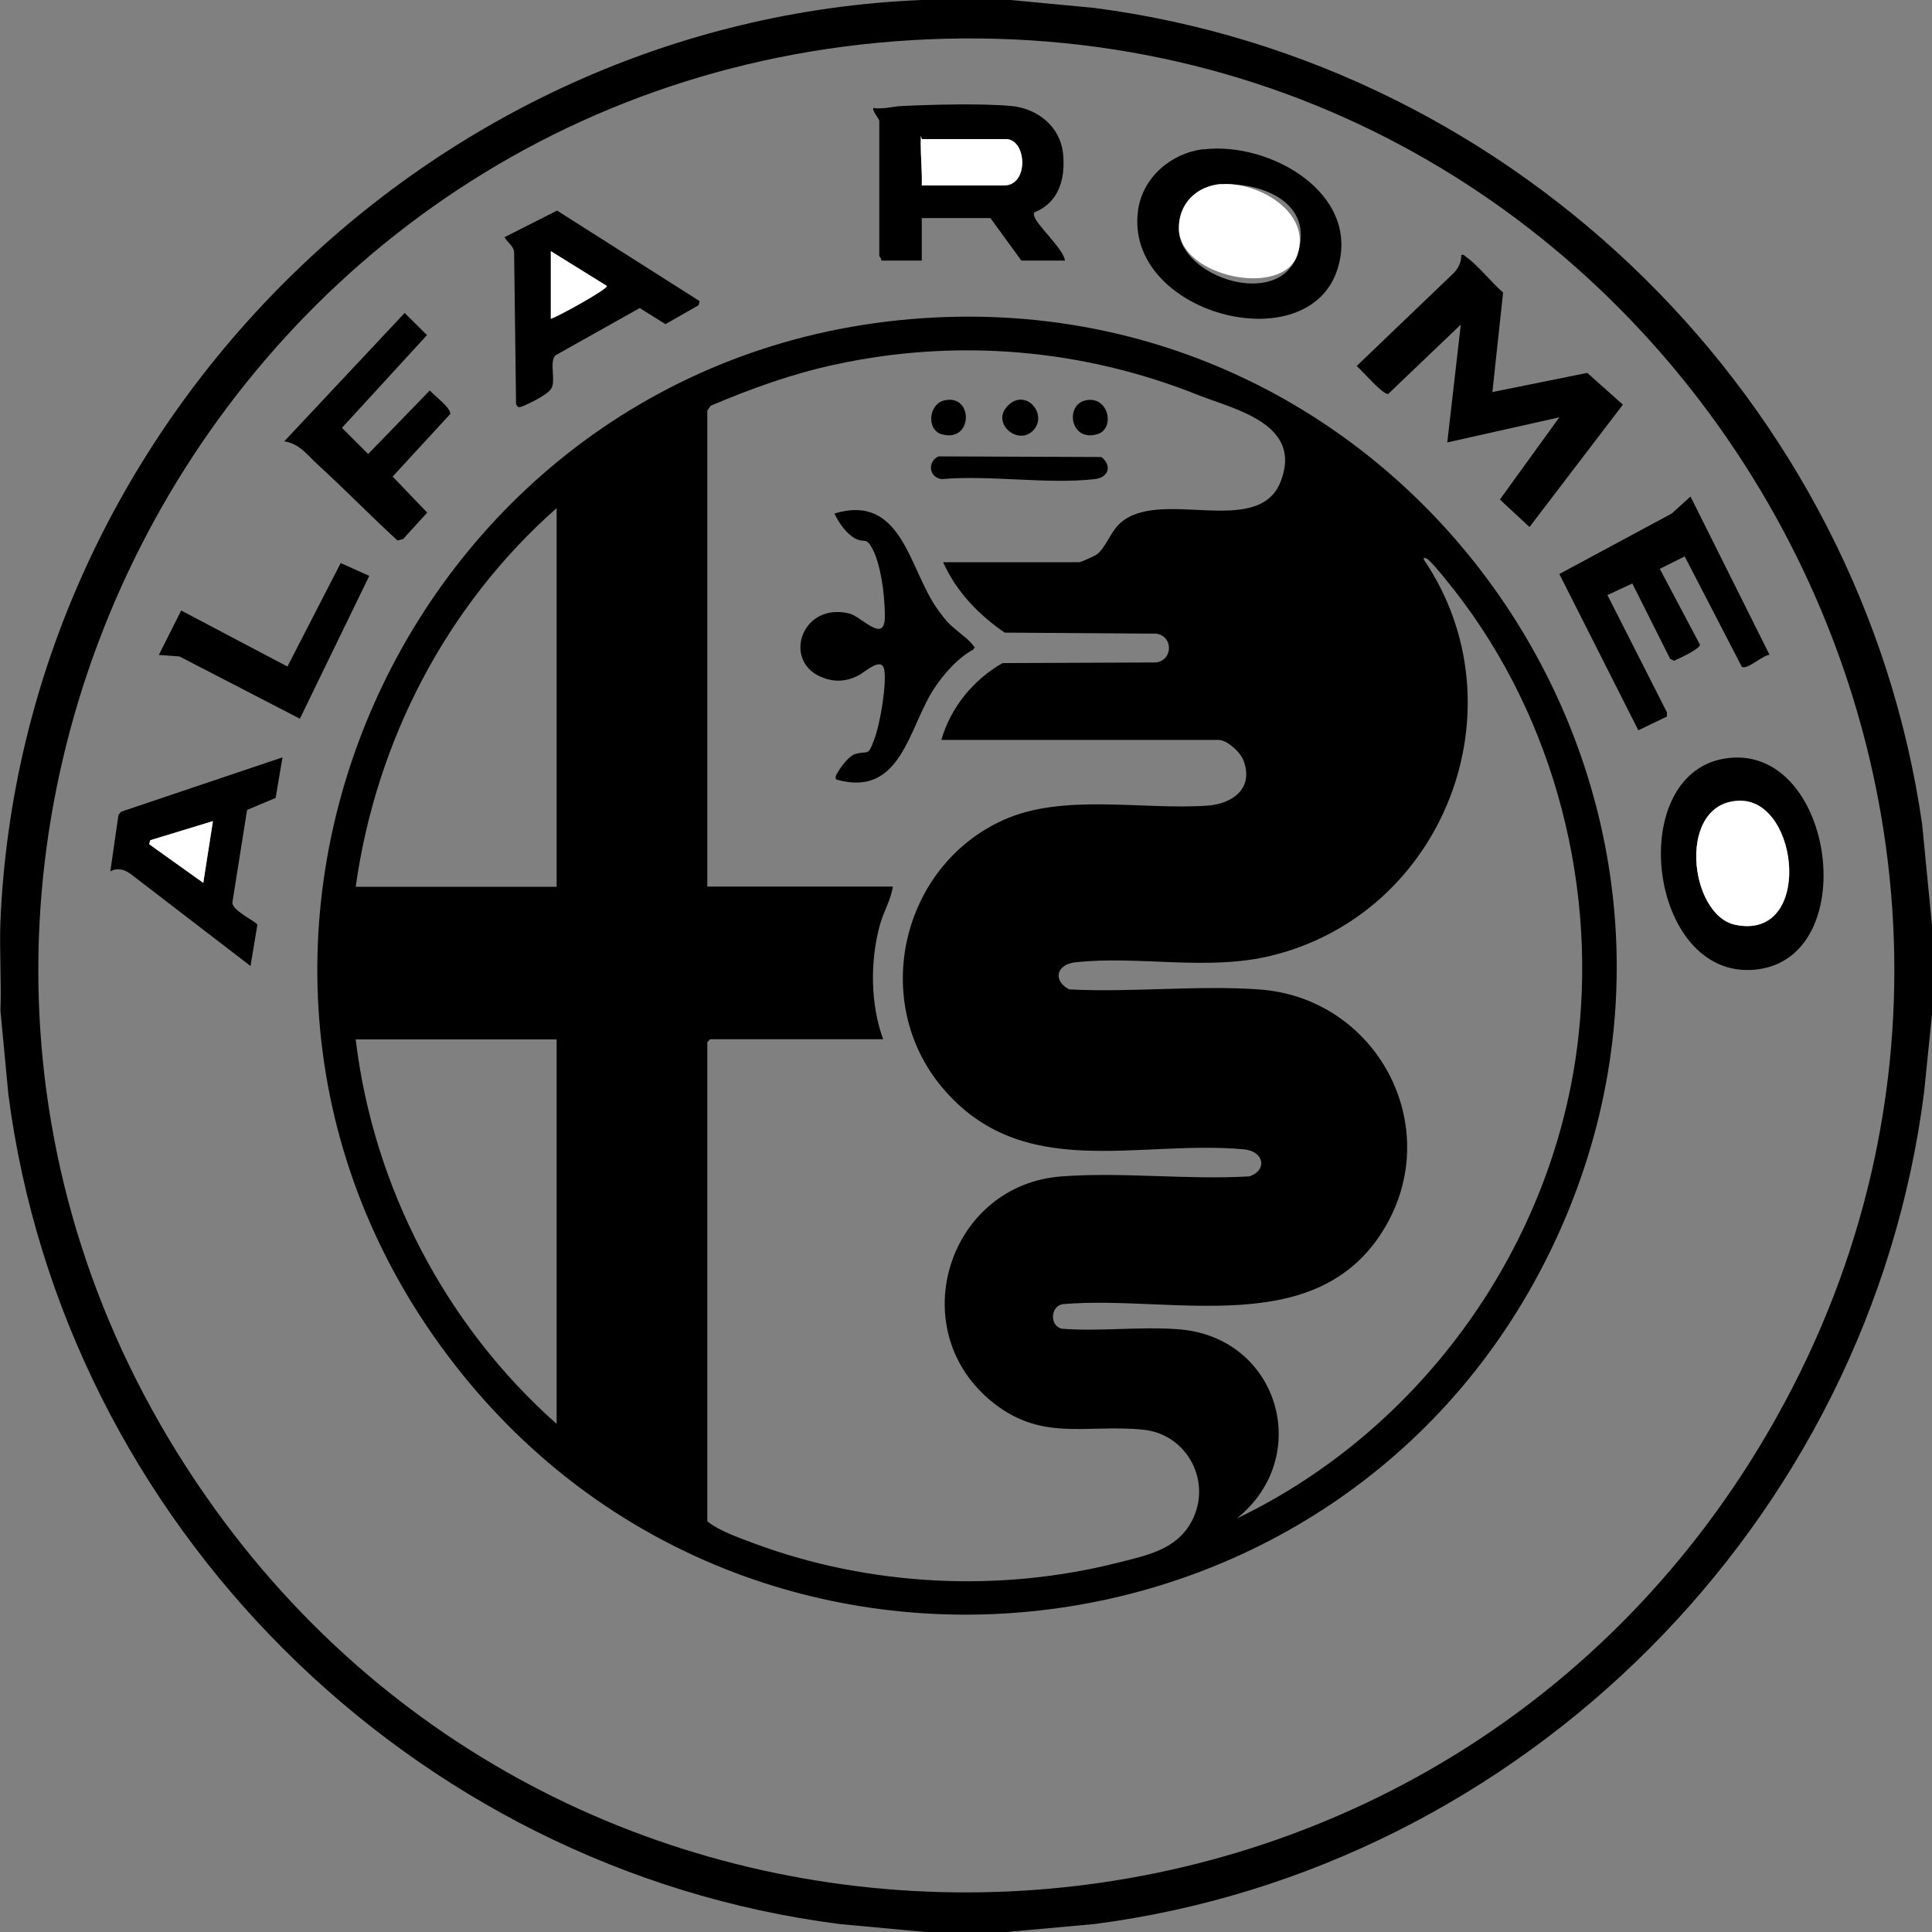 <?xml version="1.0" encoding="UTF-8"?>
<svg xmlns="http://www.w3.org/2000/svg" id="Ebene_1" width="90" height="90" version="1.1" viewBox="0 0 90 90">
  <rect x="0" y="0" width="90" height="90" fill="#808080" stroke="none"/>
  <path d="M47.08,0l3.9.37c19.74,2.57,35.72,18.32,38.56,38.02l.46,4.72v4.14l-.37,3.64c-2.54,19.99-18.67,36.15-38.65,38.74l-4.09.37h-3.78l-3.99-.37C19.13,87.08,2.98,70.96.39,50.98l-.37-3.91c.05-1.38-.05-2.76,0-4.14C.99,19.93,19.92.94,42.94,0h4.14ZM43.28,1.83C9,3.27-10.18,42.32,10.03,70.32c17.83,24.71,55.2,23.53,71.48-2.2C100.1,38.72,77.89.38,43.28,1.83Z"></path>
  <path d="M43.55,14.79c22.66-1.13,38.53,22.38,28.89,43.03-9.51,20.37-37.35,23.56-51.22,5.8-15.09-19.31-2.03-47.62,22.33-48.83ZM43.93,26.19h6.35c.07,0,.71-.29.81-.36.4-.3.64-1.02,1.03-1.4,1.81-1.79,6.49.7,7.54-2,1.05-2.7-2.17-3.36-3.85-4.03-5.38-2.15-11.22-2.65-16.9-1.42-2,.43-3.92,1.12-5.8,1.92l-.16.22v22.18h8.64c-.08.61-.43,1.16-.6,1.78-.46,1.67-.45,3.69.15,5.33h-8.06l-.13.14v22.32c.61.48,1.48.76,2.21,1.04,5.38,1.99,11.42,2.29,16.98.87,1.31-.33,2.65-.6,3.35-1.87,1.01-1.83-.15-4.1-2.24-4.31-2.69-.27-4.8.61-7.16-1.4-4.01-3.42-1.87-10.02,3.38-10.4,2.82-.21,5.89.17,8.73,0,.86-.29.68-1.18-.26-1.26-5-.45-10.31,1.55-14.04-2.87-3.38-4.01-1.92-10.32,2.84-12.47,2.79-1.26,6.46-.46,9.5-.67,1.17-.08,2.16-.79,1.7-2.07-.13-.4-.77-.99-1.17-.99h-12.92c.44-1.52,1.49-2.8,2.85-3.58l7.17-.03c.78-.13.78-1.22,0-1.34l-7.07-.05c-1.22-.84-2.27-1.93-2.87-3.29v.02ZM25.93,41.31v-17.64c-5.13,4.53-8.41,10.84-9.36,17.64h9.36ZM57.61,70.74c8.67-4.16,14.82-12.79,15.91-22.37.87-7.6-1.34-15.52-6.2-21.41-.14-.18-.72-.88-.86-.94-.13-.06-.15-.02-.13.05,4.66,6.89.95,16.48-7.11,18.45-2.99.73-6.18-.02-9.14.31-.87.1-1.05.86-.27,1.26,2.89.15,5.96-.2,8.82,0,5.48.37,8.7,6.34,5.88,11.1-3.13,5.27-9.89,3.13-14.97,3.56-.6.05-.68,1.02-.06,1.15,1.76.13,3.64-.11,5.38.02,4.69.32,6.37,5.92,2.75,8.82h0ZM25.93,48.42h-9.36c.82,6.87,4.2,13.34,9.36,17.91v-17.91Z"></path>
  <path d="M69.49,18.27l4.45-.9,1.66,1.48-4.35,5.7-1.38-1.28,2.77-3.83-5.22,1.17.63-5.49-3.38,3.23c-.25.05-1.22-1.09-1.47-1.3l4.55-4.36c.2-.23.33-.5.32-.81.14-.04.15.04.23.09.52.36,1.21,1.22,1.72,1.66l-.5,4.64v-.02Z"></path>
  <path d="M40.96,5.62c-.02-.1-.36-.5-.27-.59.44.07.88-.07,1.31-.09,1.44-.07,3.74-.13,5.13,0,1.21.12,2.26.96,2.39,2.21.12,1.18-.19,2.29-1.35,2.75,0,.05,0,.09,0,.13.05.4,1.38,1.56,1.44,2.11h-2.03l-1.44-1.98h-3.2v1.98h-1.89c.03-.09-.09-.2-.09-.22v-6.3ZM42.94,8.64h3.83c1.18,0,1.06-2.16.09-2.16h-3.87c-.09.06-.1.08-.1.18,0,.65.07,1.32.05,1.98Z"></path>
  <path d="M80.54,35.31c4.94-.54,6.25,9.37,1.22,9.86-5.02.49-6.14-9.33-1.22-9.86ZM81.07,37.3c-2.98,0-2.41,5.31-.24,5.78,3.63.77,3.02-5.79.24-5.78Z"></path>
  <path d="M82.45,30.5c-.31,0-1.08.73-1.31.56l-2.66-5.14-1.16.58,1.87,3.53c.02.19-.99.66-1.21.75l-.18-.09-1.76-3.51-1.16.54,2.77,5.46v.2l-1.33.64-3.68-7.28,5.24-2.82.87-.79,3.68,7.37h0Z"></path>
  <path d="M56.06,6.96c3.04-.38,7.33,2.01,6.26,5.53-1.34,4.42-10.01,2.13-9.3-2.73.23-1.52,1.55-2.63,3.04-2.81ZM56.88,8.58c-1.15.09-1.99.92-1.97,2.1.05,2.24,4.65,3.74,5.52,1.2s-1.85-3.42-3.56-3.28h0Z"></path>
  <path d="M32.59,14.04l-.05.18-1.54.88-1.2-.75-3.92,2.2c-.32.31.05,1.23-.22,1.58-.26.35-1.27.78-1.35.81-.16.05-.18.04-.27-.11l-.09-7.01c.02-.34-.29-.5-.45-.77l2.45-1.24,6.63,4.21h0ZM25.66,11.7v3.15c.26-.06,2.69-1.4,2.61-1.53l-2.61-1.62Z"></path>
  <path d="M13.16,35.28l-.32,1.89-1.33.56-.68,4.28c-.09.38,1.13.93,1.16,1.07l-.32,1.92-5.6-4.3c-.29-.2-.6-.29-.93-.11l.38-2.64.13-.14,7.51-2.53ZM9.92,38.25l-2.92.89-.05.18,2.52,1.8.45-2.88h0Z"></path>
  <path d="M14.81,21.65c-.48-.44-.86-.99-1.57-1.09l5.61-5.98,1.04,1.03-3.96,4.32,1.22,1.22,2.87-2.96c.2.23,1.02.84.95,1.1l-2.68,2.91,1.61,1.68-1.12,1.23-.26.07c-1.26-1.15-2.45-2.38-3.72-3.54h0Z"></path>
  <path d="M17.2,26.83l-3.23,6.65-5.61-2.9-.96-.07,1.04-2.07,4.95,2.61,2.48-4.82,1.34.6Z"></path>
  <path d="M42.94,8.64c.02-.66-.05-1.32-.05-1.98s0-.12.1-.18h3.87c.97,0,1.09,2.16-.09,2.16h-3.83Z" fill="#fff"></path>
  <path d="M81.07,37.3c2.77,0,3.38,6.54-.24,5.78-2.17-.46-2.74-5.76.24-5.78Z" fill="#fff"></path>
  <path d="M56.88,8.58c1.69-.13,4.23,1.28,3.56,3.29-.68,2.01-5.47,1.04-5.52-1.2-.03-1.17.81-2.01,1.97-2.1h0Z" fill="#fff"></path>
  <path d="M25.66,11.7l2.61,1.62c.08.13-2.35,1.47-2.61,1.53v-3.15Z" fill="#fff"></path>
  <path d="M9.92,38.25l-.45,2.88-2.52-1.8.05-.19,2.92-.89Z" fill="#fff"></path>
  <path d="M45.37,30.24c-.73.39-1.38,1.12-1.84,1.81-1.2,1.8-1.53,5.12-4.55,4.27-.14-.08.02-.29.07-.38.14-.25.52-.74.8-.82.61-.16.58.13.87-.66.3-.78.59-2.64.47-3.27-.12-.63-.92.14-1.21.28-.58.29-1.13.32-1.74.06-1.79-.76-.9-3.49,1.33-2.95.56.14,1.64,1.43,1.65.16,0-1.27-.25-2.54-.56-3.14-.31-.6-.36-.3-.77-.49-.41-.19-.79-.7-1.02-1.19,3.16-.95,3.47,2.59,4.79,4.44.14.19.28.39.43.56.32.37.94.77,1.18,1.07.24.3.12.1.09.23v.02Z"></path>
  <path d="M43.73,21.26l7.58.03c.5.4.34.96-.32,1.03-2.2.25-4.87-.2-7.12,0-.59-.07-.69-.81-.15-1.06h0Z"></path>
  <path d="M44,18.65c1.37-.31,1.33,2.03-.16,1.57-.68-.22-.59-1.4.16-1.57Z"></path>
  <path d="M48.14,20.04c-.7.77-2.06-.36-1.14-1.19.81-.74,1.82.45,1.14,1.19Z"></path>
  <path d="M50.57,18.65c1.07-.23,1.39,1.3.57,1.57-1.28.4-1.55-1.35-.57-1.57Z"></path>
</svg>
